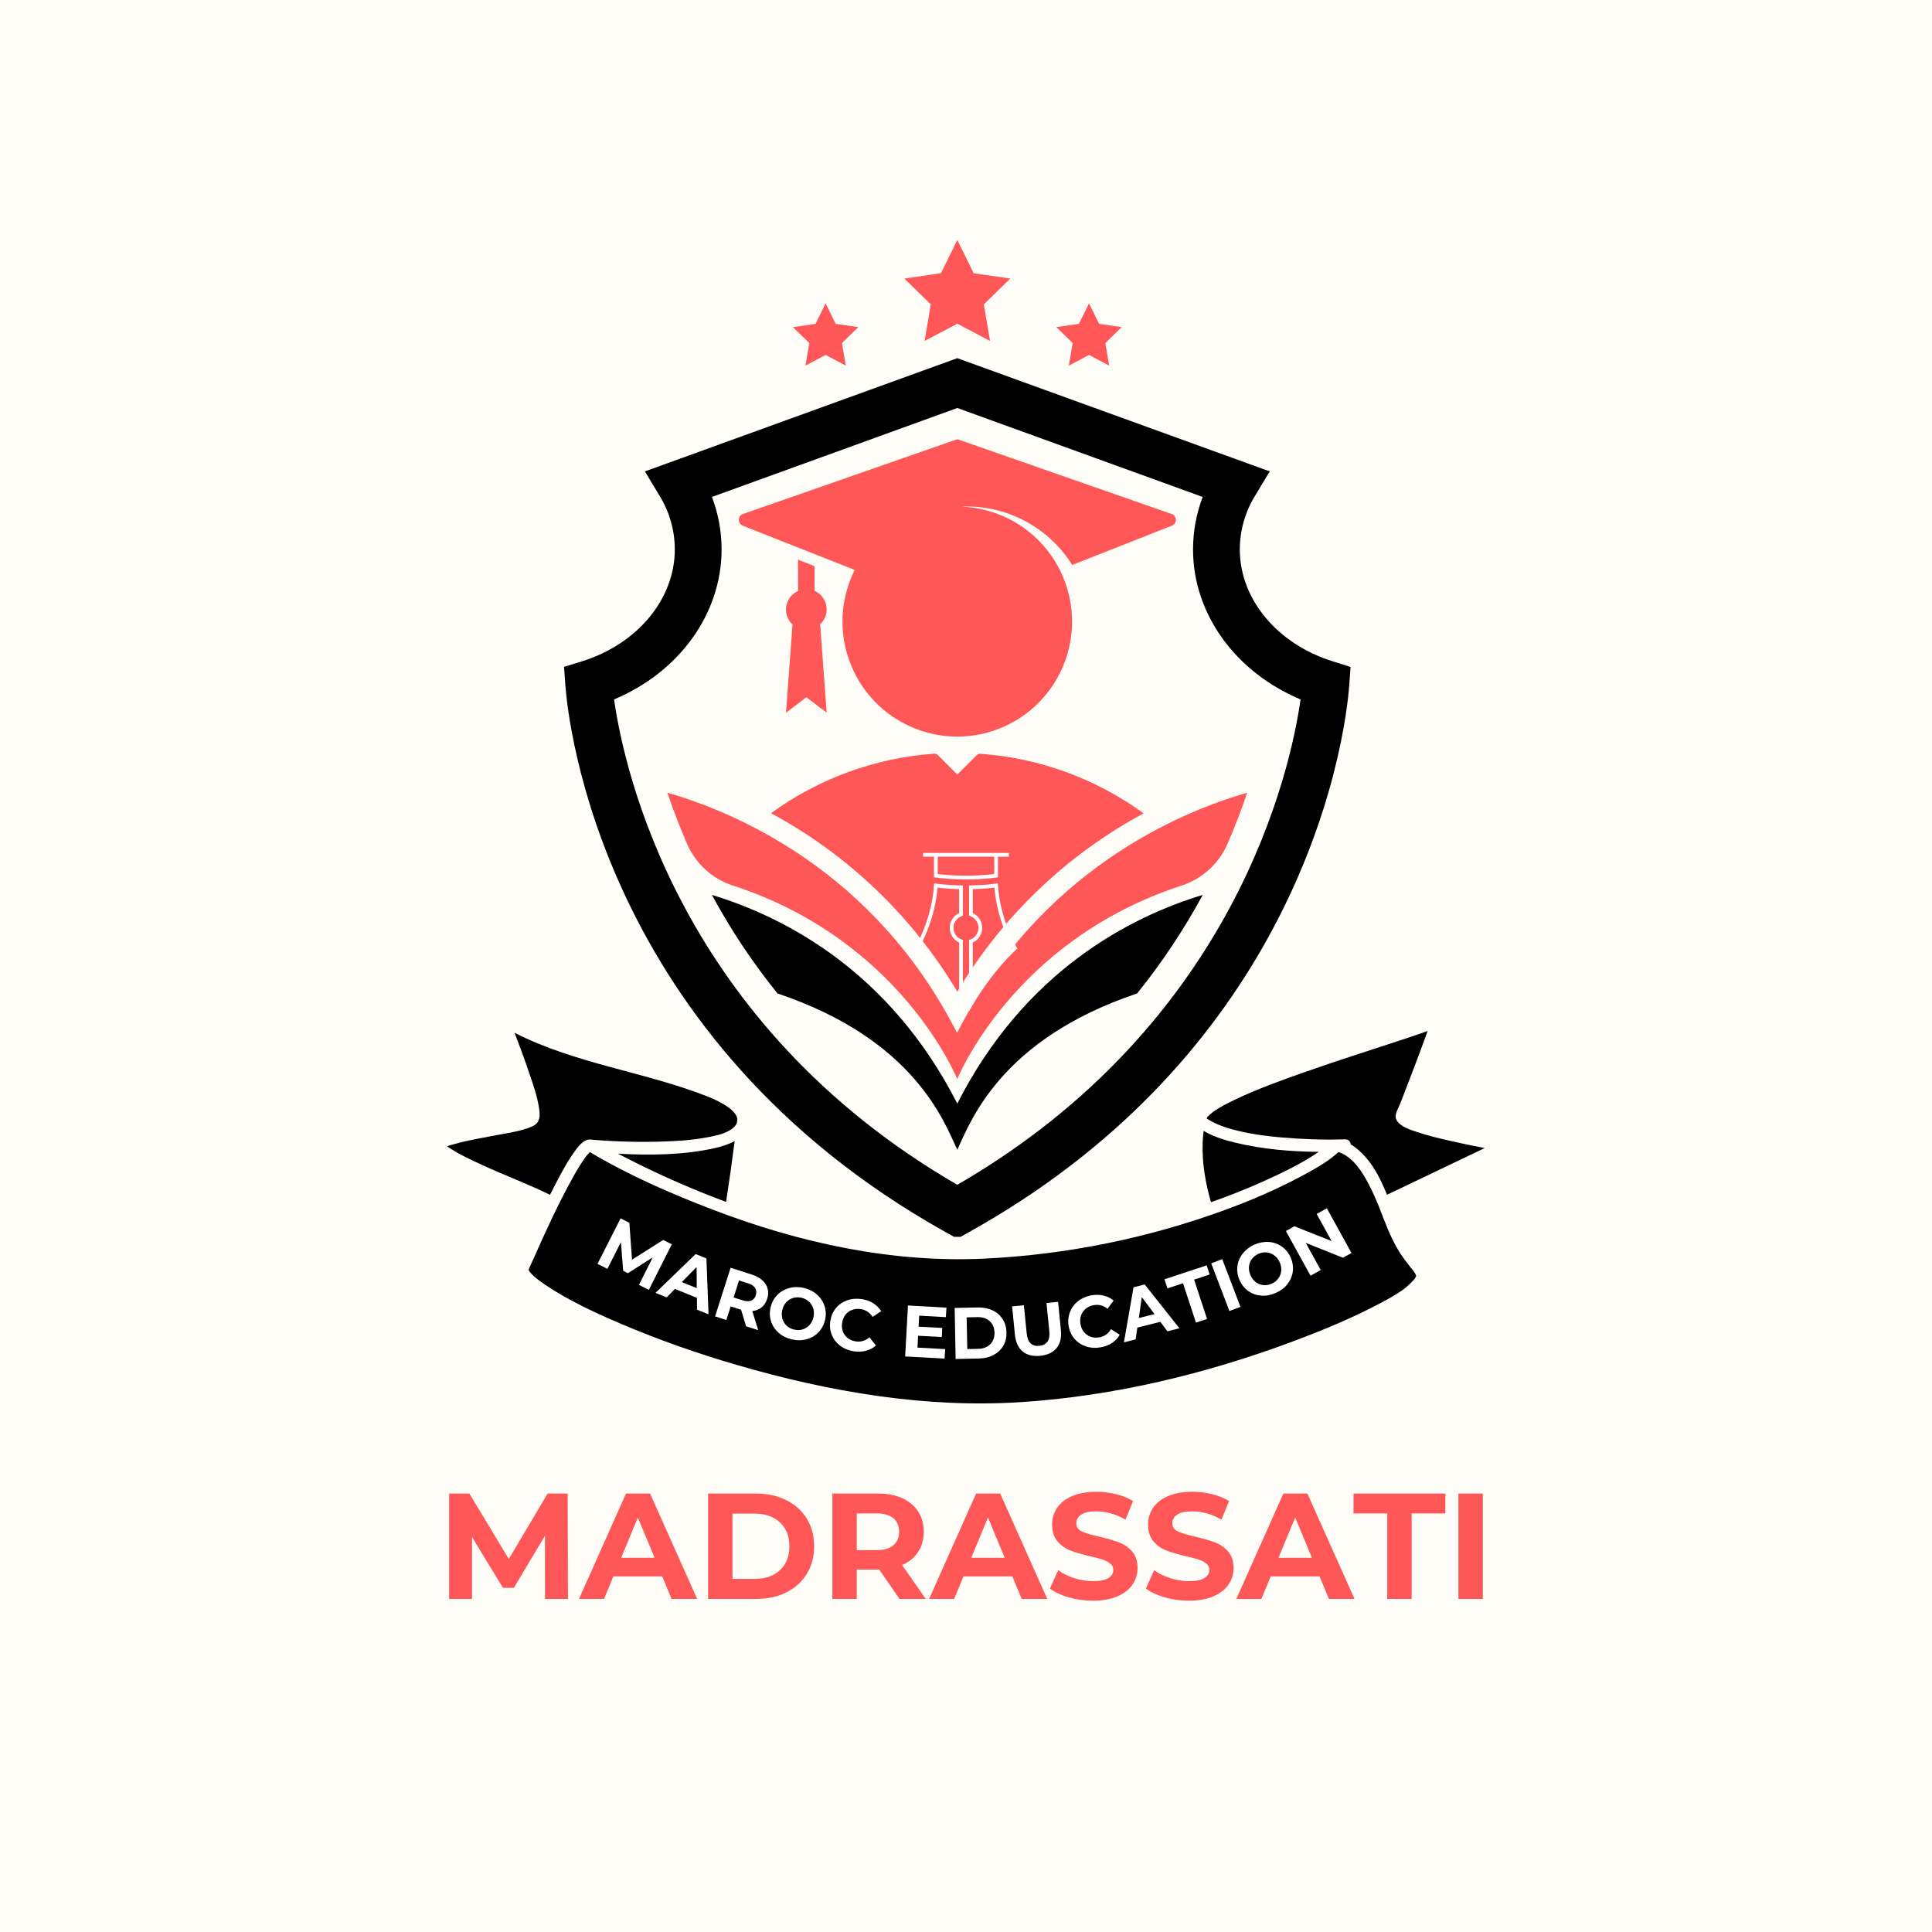 <svg xmlns="http://www.w3.org/2000/svg" xmlns:xlink="http://www.w3.org/1999/xlink" width="500" zoomAndPan="magnify" viewBox="0 0 375 375" height="500" preserveAspectRatio="xMidYMid meet" version="1.0"><defs><g/><clipPath id="f54201c39a"><path d="M 109.484 69.395 L 262.145 69.395 L 262.145 240.07 L 109.484 240.07 Z M 109.484 69.395 " clip-rule="nonzero"/></clipPath><clipPath id="9265d547f6"><path d="M 175 46.57 L 197 46.57 L 197 67 L 175 67 Z M 175 46.57 " clip-rule="nonzero"/></clipPath><clipPath id="0ac223c6af"><path d="M 86.727 200.098 L 144 200.098 L 144 232 L 86.727 232 Z M 86.727 200.098 " clip-rule="nonzero"/></clipPath><clipPath id="a6daa59dfc"><path d="M 234 200.098 L 288.477 200.098 L 288.477 232 L 234 232 Z M 234 200.098 " clip-rule="nonzero"/></clipPath><clipPath id="40e8292554"><path d="M 177.496 165.551 L 197.746 165.551 L 197.746 196.301 L 177.496 196.301 Z M 177.496 165.551 " clip-rule="nonzero"/></clipPath></defs><rect x="-37.5" width="450" fill="#ffffff" y="-37.5" height="450" fill-opacity="1"/><rect x="-37.5" width="450" fill="#fffdf8" y="-37.5" height="450" fill-opacity="1"/><g clip-path="url(#f54201c39a)"><path fill="#000000" d="M 258.691 128.367 C 247.898 124.996 240.645 116.285 240.645 106.641 C 240.652 104.801 240.902 103.004 241.406 101.234 C 241.906 99.469 242.637 97.801 243.598 96.238 L 246.457 91.5 L 185.816 69.52 L 125.172 91.5 L 128.027 96.238 C 128.988 97.801 129.719 99.469 130.223 101.234 C 130.727 103.004 130.977 104.801 130.98 106.641 C 130.98 116.27 123.727 125.016 112.934 128.367 L 109.484 129.438 C 109.48 129.453 109.48 129.469 109.484 129.488 L 109.742 133.043 C 110.258 139.996 116.645 201.832 183.605 239.191 L 185.816 240.418 L 188.02 239.191 C 217.426 222.82 235.148 201.68 245.824 182.551 C 259.461 158.121 261.598 136.953 261.879 133.066 L 262.145 129.461 Z M 185.816 229.969 C 131.648 198.613 121.094 149.184 119.191 135.758 C 131.816 130.461 140.059 119.148 140.059 106.641 C 140.055 103.129 139.426 99.734 138.184 96.457 L 185.816 79.191 L 233.441 96.457 C 232.199 99.734 231.574 103.129 231.566 106.641 C 231.566 119.16 239.809 130.461 252.438 135.758 C 250.531 149.184 239.98 198.613 185.816 229.965 Z M 185.816 229.969 " fill-opacity="1" fill-rule="nonzero"/></g><path fill="#ff5757" d="M 227.441 99.777 L 185.824 85.246 L 144.191 99.773 C 144.062 99.82 143.941 99.891 143.836 99.98 C 143.73 100.074 143.641 100.18 143.57 100.297 C 143.5 100.418 143.453 100.551 143.426 100.688 C 143.402 100.828 143.402 100.965 143.422 101.102 C 143.457 101.312 143.539 101.5 143.672 101.664 C 143.805 101.828 143.973 101.949 144.168 102.027 L 145.609 102.605 L 165.898 110.625 C 165.539 111.336 165.223 112.062 164.941 112.812 C 164.66 113.559 164.422 114.316 164.227 115.09 C 164.027 115.863 163.871 116.641 163.758 117.43 C 163.641 118.219 163.566 119.012 163.539 119.809 C 163.508 120.605 163.523 121.402 163.578 122.199 C 163.629 122.992 163.73 123.785 163.871 124.57 C 164.008 125.355 164.191 126.129 164.41 126.895 C 164.637 127.66 164.898 128.414 165.203 129.148 C 165.504 129.887 165.844 130.605 166.227 131.305 C 166.605 132.008 167.02 132.684 167.473 133.34 C 167.926 133.996 168.414 134.625 168.93 135.23 C 169.453 135.832 170.004 136.41 170.586 136.953 C 171.164 137.5 171.773 138.008 172.41 138.488 C 173.043 138.969 173.703 139.41 174.391 139.82 C 175.074 140.227 175.777 140.598 176.5 140.934 C 177.223 141.266 177.961 141.559 178.715 141.812 C 179.469 142.066 180.238 142.277 181.012 142.449 C 181.789 142.625 182.574 142.75 183.363 142.84 C 184.156 142.926 184.949 142.969 185.746 142.973 C 186.543 142.977 187.336 142.934 188.129 142.852 C 188.918 142.77 189.703 142.641 190.48 142.477 C 191.262 142.309 192.027 142.102 192.781 141.852 C 193.535 141.598 194.277 141.309 195.004 140.98 C 195.727 140.652 196.434 140.285 197.121 139.883 C 197.805 139.477 198.465 139.035 199.105 138.559 C 199.742 138.082 200.355 137.574 200.938 137.035 C 201.523 136.492 202.074 135.922 202.598 135.316 C 203.121 134.719 203.609 134.09 204.07 133.438 C 204.523 132.781 204.941 132.109 205.328 131.41 C 205.711 130.711 206.055 129.992 206.363 129.258 C 206.668 128.52 206.938 127.77 207.164 127.008 C 207.391 126.242 207.574 125.469 207.719 124.684 C 207.863 123.898 207.965 123.109 208.023 122.312 C 208.082 121.52 208.098 120.723 208.074 119.926 C 208.051 119.133 207.98 118.336 207.867 117.547 C 207.758 116.758 207.605 115.977 207.414 115.203 C 207.219 114.43 206.984 113.668 206.707 112.922 C 206.434 112.172 206.117 111.441 205.766 110.727 C 205.41 110.012 205.02 109.32 204.59 108.648 C 204.164 107.977 203.699 107.328 203.203 106.707 C 202.707 106.082 202.176 105.488 201.617 104.922 C 201.059 104.355 200.465 103.82 199.848 103.32 C 199.234 102.816 198.59 102.348 197.922 101.914 C 197.254 101.48 196.562 101.086 195.855 100.727 C 195.145 100.367 194.418 100.047 193.672 99.766 C 192.926 99.48 192.168 99.242 191.398 99.043 C 190.629 98.84 189.852 98.684 189.062 98.566 C 188.273 98.449 187.484 98.375 186.688 98.344 C 187.016 98.312 187.336 98.312 187.652 98.312 C 188.668 98.312 189.684 98.379 190.695 98.508 C 191.707 98.633 192.703 98.828 193.691 99.082 C 194.676 99.336 195.645 99.652 196.59 100.031 C 197.535 100.406 198.453 100.844 199.348 101.336 C 200.238 101.832 201.094 102.379 201.918 102.984 C 202.742 103.586 203.523 104.238 204.262 104.938 C 205 105.645 205.691 106.387 206.34 107.18 C 206.984 107.969 207.578 108.793 208.117 109.66 L 225.977 102.613 L 227.465 102.031 C 227.699 101.941 227.887 101.797 228.027 101.586 C 228.172 101.379 228.238 101.152 228.238 100.902 C 228.238 100.652 228.172 100.426 228.027 100.219 C 227.887 100.008 227.699 99.863 227.465 99.773 Z M 227.441 99.777 " fill-opacity="1" fill-rule="nonzero"/><path fill="#ff5757" d="M 156.508 135.328 L 160.453 138.32 L 159.191 121.176 C 159.598 120.809 159.91 120.371 160.129 119.867 C 160.348 119.363 160.457 118.836 160.453 118.289 C 160.453 117.906 160.398 117.527 160.289 117.164 C 160.18 116.793 160.023 116.449 159.812 116.129 C 159.605 115.809 159.355 115.523 159.066 115.277 C 158.773 115.027 158.449 114.824 158.102 114.672 L 158.102 109.902 L 154.902 108.637 L 154.902 114.703 C 154.551 114.863 154.23 115.062 153.941 115.312 C 153.652 115.559 153.398 115.844 153.191 116.168 C 152.984 116.488 152.828 116.832 152.719 117.199 C 152.613 117.566 152.562 117.941 152.562 118.328 C 152.559 118.875 152.664 119.402 152.887 119.906 C 153.105 120.41 153.418 120.848 153.824 121.215 L 152.562 138.359 Z M 156.508 135.328 " fill-opacity="1" fill-rule="nonzero"/><path fill="#ff5757" d="M 242.074 153.871 C 241.027 156.988 239.766 160.336 238.23 163.844 C 237.812 164.797 237.301 165.691 236.695 166.531 C 236.09 167.371 235.402 168.141 234.633 168.832 C 233.863 169.527 233.031 170.133 232.133 170.648 C 231.238 171.168 230.297 171.586 229.309 171.902 C 196.547 182.586 185.801 209.461 185.801 209.461 C 185.801 209.461 175.062 182.586 142.305 171.902 C 141.316 171.586 140.375 171.168 139.477 170.648 C 138.578 170.133 137.746 169.527 136.977 168.832 C 136.207 168.137 135.52 167.371 134.914 166.527 C 134.305 165.688 133.793 164.789 133.379 163.84 C 131.852 160.324 130.59 156.98 129.535 153.863 C 142.508 157.594 169.699 168.871 185.766 200.492 C 201.918 168.887 229.102 157.59 242.074 153.871 Z M 242.074 153.871 " fill-opacity="1" fill-rule="nonzero"/><path fill="#000000" d="M 233.445 173.703 C 229.781 180.469 225.535 186.844 220.711 192.832 C 194.043 201.773 188.312 217.871 185.809 223.172 C 183.316 217.871 177.586 201.781 150.914 192.832 C 146.086 186.848 141.84 180.473 138.18 173.703 C 152.336 178.008 172.734 188.52 185.809 214.207 C 198.875 188.504 219.297 177.992 233.445 173.703 Z M 233.445 173.703 " fill-opacity="1" fill-rule="nonzero"/><g clip-path="url(#9265d547f6)"><path fill="#ff5757" d="M 185.816 46.578 L 188.988 53.031 L 196.098 54.066 L 190.957 59.086 L 192.172 66.18 L 185.816 62.836 L 179.457 66.18 L 180.672 59.086 L 175.527 54.066 L 182.637 53.031 Z M 185.816 46.578 " fill-opacity="1" fill-rule="nonzero"/></g><path fill="#ff5757" d="M 211.379 58.883 L 213.332 62.859 L 217.719 63.496 L 214.543 66.59 L 215.293 70.965 L 211.379 68.895 L 207.461 70.965 L 208.207 66.59 L 205.039 63.496 L 209.418 62.859 Z M 211.379 58.883 " fill-opacity="1" fill-rule="nonzero"/><path fill="#ff5757" d="M 160.25 58.883 L 162.211 62.859 L 166.59 63.496 L 163.422 66.59 L 164.164 70.965 L 160.25 68.895 L 156.332 70.965 L 157.082 66.59 L 153.91 63.496 L 158.293 62.859 Z M 160.25 58.883 " fill-opacity="1" fill-rule="nonzero"/><path fill="#ff5757" d="M 189.578 146.574 L 185.816 150.344 L 182.055 146.574 C 181.848 146.363 181.598 146.27 181.305 146.289 C 178.465 146.492 175.648 146.891 172.863 147.484 C 170.078 148.082 167.348 148.867 164.668 149.844 C 161.992 150.82 159.398 151.98 156.883 153.32 C 154.367 154.66 151.957 156.168 149.652 157.848 C 153.375 159.852 156.945 162.098 160.367 164.586 C 163.785 167.07 167.023 169.781 170.074 172.707 C 173.133 175.633 175.977 178.75 178.609 182.062 C 181.242 185.371 183.645 188.848 185.809 192.48 C 187.977 188.848 190.379 185.375 193.016 182.066 C 195.652 178.758 198.496 175.641 201.555 172.719 C 204.609 169.793 207.848 167.09 211.266 164.602 C 214.688 162.113 218.258 159.871 221.98 157.867 C 219.676 156.188 217.262 154.684 214.746 153.344 C 212.23 152.004 209.637 150.844 206.961 149.867 C 204.281 148.891 201.555 148.105 198.77 147.508 C 195.98 146.91 193.168 146.512 190.328 146.309 C 190.035 146.281 189.789 146.371 189.578 146.574 Z M 189.578 146.574 " fill-opacity="1" fill-rule="nonzero"/><path fill="#000000" d="M 234.086 219.762 C 233.938 219.68 233.781 219.594 233.633 219.504 C 233.516 220.273 233.461 221.066 233.438 221.816 C 233.297 225.734 233.977 229.59 235.047 233.344 C 238.387 232.176 241.684 230.887 244.91 229.438 C 248.688 227.746 252.531 225.914 255.977 223.574 C 250.551 223.527 245.039 223.066 239.84 221.809 C 237.871 221.336 235.863 220.746 234.086 219.762 Z M 234.086 219.762 " fill-opacity="1" fill-rule="nonzero"/><path fill="#000000" d="M 119.93 223.926 C 120.969 224.469 122.008 225 123.055 225.52 C 128.852 228.414 134.828 231.023 140.934 233.289 C 141.539 229.359 142.094 225.418 142.602 221.477 C 141.418 222.121 140.051 222.547 138.863 222.816 C 132.781 224.199 126.262 224.277 119.93 223.926 Z M 119.93 223.926 " fill-opacity="1" fill-rule="nonzero"/><g clip-path="url(#0ac223c6af)"><path fill="#000000" d="M 129.188 221.551 C 131.754 221.457 134.348 221.297 136.879 220.82 C 138.605 220.5 140.832 220.141 142.238 218.973 C 142.656 218.629 142.91 218.281 143.035 217.938 C 143.066 217.695 143.098 217.457 143.125 217.211 C 142.891 215.207 138.871 213.438 137.406 212.855 C 125.121 208.016 111.676 206.504 99.871 200.457 C 100.848 202.969 101.777 205.504 102.645 208.055 C 103.418 210.344 104.273 212.699 104.637 215.098 C 104.859 216.605 104.871 217.953 103.293 218.637 C 101.176 219.555 98.77 219.879 96.523 220.305 C 93.801 220.828 91.039 221.27 88.379 222.016 C 87.961 222.129 87.293 222.297 86.793 222.5 C 86.883 222.566 86.965 222.637 87.062 222.695 C 89.125 224.078 91.426 225.125 93.672 226.16 C 97.984 228.152 102.488 229.812 106.754 231.91 C 107.152 231.109 107.562 230.312 107.98 229.523 C 109.125 227.34 110.297 225.125 111.789 223.152 C 112.512 222.191 113.5 221.016 114.746 221.191 C 114.816 221.191 114.891 221.199 114.965 221.219 C 119.68 221.609 124.457 221.73 129.188 221.551 Z M 129.188 221.551 " fill-opacity="1" fill-rule="nonzero"/></g><path fill="#000000" d="M 261.227 224.293 C 260.738 223.984 260.336 223.754 259.801 223.617 C 257.641 225.59 254.914 227.07 252.367 228.422 C 247.625 230.941 242.672 233.062 237.629 234.902 C 222.781 240.328 207.035 243.52 191.242 244.289 C 173.102 245.176 155.113 241.234 138.242 234.754 C 130.129 231.641 121.98 228.094 114.5 223.617 C 114.465 223.648 114.426 223.688 114.375 223.738 C 114.023 224.094 113.715 224.484 113.43 224.895 C 112.605 226.078 111.867 227.328 111.168 228.586 C 108.359 233.656 105.926 238.945 103.586 244.246 C 103.293 244.898 102.75 246.012 102.602 246.477 C 102.617 246.512 102.664 246.617 102.777 246.785 C 103.391 247.668 104.785 248.684 105.836 249.391 C 110.406 252.449 115.48 254.797 120.527 256.949 C 127.895 260.09 135.484 262.75 143.172 264.98 C 161.066 270.188 179.73 273.375 198.402 272.137 C 216.324 270.953 234.082 266.664 250.883 260.391 C 256.59 258.258 262.262 255.926 267.656 253.082 C 269.215 252.262 270.781 251.418 272.219 250.402 C 272.797 249.988 273.438 249.43 274.016 248.836 C 274.281 248.559 274.57 248.285 274.754 247.941 C 274.852 247.773 274.875 247.637 274.887 247.688 C 274.75 247.105 274.199 246.512 273.789 245.992 C 273.027 245.023 272.273 244.043 271.617 243.004 C 269.82 240.145 268.777 237.008 267.531 233.93 C 267.492 233.852 267.461 233.781 267.441 233.703 C 267.051 232.746 266.641 231.797 266.176 230.863 C 265.004 228.492 263.531 225.773 261.227 224.293 Z M 261.227 224.293 " fill-opacity="1" fill-rule="nonzero"/><g clip-path="url(#a6daa59dfc)"><path fill="#000000" d="M 234.277 217.121 C 234.348 217.18 234.941 217.551 235.277 217.727 C 236.469 218.352 237.734 218.809 239.031 219.164 C 242.184 220.035 245.438 220.5 248.699 220.773 C 252.793 221.125 256.93 221.281 261.047 221.141 C 261.734 221.113 262.105 221.586 262.172 222.117 C 262.512 222.32 262.844 222.547 263.164 222.801 C 266.156 225.16 267.812 228.449 269.215 231.902 C 275.535 228.879 281.863 225.855 288.184 222.836 C 286.062 222.438 283.949 222 281.848 221.523 C 279.555 221.004 277.254 220.469 275.023 219.715 C 273.719 219.27 272.078 218.797 271.215 217.641 C 270.406 216.555 271.336 215.34 271.773 214.227 C 272.578 212.164 273.375 210.102 274.16 208.031 C 275.039 205.715 275.918 203.391 276.758 201.059 C 276.871 200.742 276.988 200.422 277.098 200.109 C 275.191 200.812 273.254 201.445 271.32 202.078 C 265.352 204.035 259.359 205.949 253.426 208.031 C 248.828 209.648 244.203 211.293 239.797 213.398 C 238.285 214.117 236.75 214.875 235.395 215.871 C 235.066 216.109 234.441 216.684 234.383 216.773 C 234.297 216.895 234.254 216.977 234.227 217.02 C 234.227 217.039 234.223 217.066 234.223 217.09 C 234.238 217.086 234.254 217.102 234.277 217.121 Z M 234.277 217.121 " fill-opacity="1" fill-rule="nonzero"/></g><g clip-path="url(#40e8292554)"><path fill="#ffffff" d="M 197.312 183.852 C 197.281 183.801 194.117 178.445 193.707 171.852 L 193.684 171.461 L 193.297 171.512 C 191.809 171.711 190.18 171.828 188.453 171.863 L 188.094 171.867 L 188.094 177.727 L 188.332 177.812 C 189.281 178.164 189.922 179.082 189.922 180.094 C 189.922 181.105 189.281 182.02 188.332 182.367 L 188.094 182.457 L 188.094 196.285 L 188.773 195.086 C 188.809 195.023 192.266 188.953 197.246 184.305 L 197.461 184.105 Z M 188.82 193.602 L 188.82 182.949 C 189.922 182.438 190.648 181.32 190.648 180.09 C 190.648 178.863 189.922 177.746 188.82 177.23 L 188.82 172.582 C 190.301 172.543 191.703 172.441 193.012 172.281 C 193.465 178.055 195.918 182.832 196.543 183.969 C 192.879 187.449 190.055 191.637 188.82 193.602 Z M 181.691 171.512 L 181.305 171.461 L 181.281 171.852 C 180.871 178.438 177.711 183.801 177.676 183.852 L 177.527 184.105 L 177.742 184.305 C 182.723 188.953 186.18 195.023 186.215 195.082 L 186.895 196.285 L 186.895 182.457 L 186.656 182.367 C 185.707 182.02 185.066 181.102 185.066 180.09 C 185.066 179.078 185.707 178.164 186.656 177.812 L 186.895 177.727 L 186.895 171.867 L 186.535 171.863 C 184.809 171.828 183.18 171.711 181.691 171.512 Z M 186.168 177.23 C 185.066 177.742 184.344 178.863 184.344 180.094 C 184.344 181.32 185.066 182.438 186.168 182.953 L 186.168 193.605 C 184.934 191.637 182.109 187.449 178.445 183.969 C 179.07 182.832 181.527 178.055 181.98 172.281 C 183.285 172.441 184.691 172.543 186.168 172.582 Z M 193.395 170.328 L 193.707 170.285 L 193.707 166.277 L 195.82 166.277 L 195.82 165.551 L 179.172 165.551 L 179.172 166.277 L 181.281 166.277 L 181.281 170.285 L 181.598 170.324 C 183.113 170.527 184.77 170.648 186.523 170.684 C 186.824 170.688 187.152 170.691 187.496 170.691 C 187.836 170.691 188.164 170.688 188.465 170.684 C 190.219 170.648 191.879 170.527 193.395 170.328 Z M 187.496 169.965 C 187.16 169.965 186.836 169.961 186.539 169.957 C 184.93 169.926 183.41 169.824 182.008 169.648 L 182.008 166.277 L 192.98 166.277 L 192.98 169.648 C 191.578 169.824 190.059 169.926 188.449 169.957 C 188.152 169.961 187.832 169.965 187.496 169.965 Z M 187.496 169.965 " fill-opacity="1" fill-rule="nonzero"/></g><g fill="#ffffff" fill-opacity="1"><g transform="translate(111.311, 242.503)"><g/></g></g><g fill="#ffffff" fill-opacity="1"><g transform="translate(114.925, 244.784)"><g><path d="M 9.094 4.609 L 11.766 -0.719 L 6.953 2.344 L 6.031 1.875 L 5.594 -3.688 L 2.969 1.5 L 1.047 0.531 L 5.531 -8.297 L 7.234 -7.438 L 7.75 -0.281 L 13.797 -4.109 L 15.469 -3.266 L 11.016 5.578 Z M 9.094 4.609 "/></g></g></g><g fill="#ffffff" fill-opacity="1"><g transform="translate(127.335, 250.993)"><g><path d="M 7.938 0.922 L 3.672 -0.812 L 2.062 0.828 L -0.109 -0.047 L 7.688 -7.578 L 9.781 -6.734 L 10.188 4.109 L 7.953 3.219 Z M 7.906 -0.969 L 7.875 -5.062 L 5 -2.141 Z M 7.906 -0.969 "/></g></g></g><g fill="#ffffff" fill-opacity="1"><g transform="translate(137.687, 255.151)"><g><path d="M 7.125 2.281 L 6.156 -0.938 L 6.047 -0.969 L 4.141 -1.578 L 3.297 1.062 L 1.109 0.359 L 4.125 -9.078 L 8.219 -7.766 C 9.051 -7.504 9.734 -7.133 10.266 -6.656 C 10.797 -6.188 11.145 -5.641 11.312 -5.016 C 11.477 -4.398 11.445 -3.742 11.219 -3.047 C 10.988 -2.336 10.625 -1.781 10.125 -1.375 C 9.633 -0.977 9.035 -0.742 8.328 -0.672 L 9.484 3.031 Z M 9.016 -3.75 C 9.18 -4.281 9.141 -4.742 8.891 -5.141 C 8.648 -5.535 8.203 -5.836 7.547 -6.047 L 5.75 -6.609 L 4.703 -3.312 L 6.5 -2.75 C 7.156 -2.539 7.695 -2.523 8.125 -2.703 C 8.551 -2.879 8.848 -3.227 9.016 -3.75 Z M 9.016 -3.75 "/></g></g></g><g fill="#ffffff" fill-opacity="1"><g transform="translate(147.908, 258.437)"><g><path d="M 5.766 1.531 C 4.766 1.301 3.914 0.875 3.219 0.25 C 2.52 -0.363 2.031 -1.102 1.75 -1.969 C 1.469 -2.844 1.441 -3.754 1.672 -4.703 C 1.891 -5.641 2.316 -6.43 2.953 -7.078 C 3.586 -7.734 4.359 -8.18 5.266 -8.422 C 6.172 -8.672 7.125 -8.68 8.125 -8.453 C 9.125 -8.211 9.973 -7.781 10.672 -7.156 C 11.367 -6.539 11.859 -5.797 12.141 -4.922 C 12.422 -4.055 12.453 -3.156 12.234 -2.219 C 12.004 -1.27 11.57 -0.473 10.938 0.172 C 10.301 0.828 9.531 1.273 8.625 1.516 C 7.719 1.766 6.766 1.77 5.766 1.531 Z M 6.219 -0.375 C 6.789 -0.227 7.336 -0.234 7.859 -0.391 C 8.379 -0.555 8.828 -0.836 9.203 -1.234 C 9.578 -1.641 9.836 -2.145 9.984 -2.75 C 10.117 -3.344 10.109 -3.906 9.953 -4.438 C 9.797 -4.969 9.52 -5.414 9.125 -5.781 C 8.727 -6.145 8.242 -6.398 7.672 -6.547 C 7.098 -6.672 6.551 -6.656 6.031 -6.5 C 5.52 -6.352 5.078 -6.078 4.703 -5.672 C 4.328 -5.266 4.07 -4.766 3.938 -4.172 C 3.789 -3.566 3.797 -3 3.953 -2.469 C 4.109 -1.945 4.379 -1.5 4.766 -1.125 C 5.16 -0.75 5.645 -0.5 6.219 -0.375 Z M 6.219 -0.375 "/></g></g></g><g fill="#ffffff" fill-opacity="1"><g transform="translate(159.867, 261.206)"><g><path d="M 5.828 1.078 C 4.828 0.922 3.957 0.562 3.219 0 C 2.477 -0.551 1.938 -1.25 1.594 -2.094 C 1.25 -2.938 1.148 -3.844 1.297 -4.812 C 1.453 -5.781 1.816 -6.613 2.391 -7.312 C 2.973 -8.008 3.703 -8.508 4.578 -8.812 C 5.453 -9.125 6.395 -9.203 7.406 -9.047 C 8.25 -8.922 8.988 -8.656 9.625 -8.25 C 10.258 -7.844 10.773 -7.328 11.172 -6.703 L 9.5 -5.594 C 8.945 -6.457 8.18 -6.961 7.203 -7.109 C 6.598 -7.203 6.035 -7.148 5.516 -6.953 C 5.004 -6.766 4.578 -6.453 4.234 -6.016 C 3.898 -5.586 3.688 -5.066 3.594 -4.453 C 3.5 -3.848 3.547 -3.285 3.734 -2.766 C 3.93 -2.254 4.242 -1.828 4.672 -1.484 C 5.109 -1.148 5.629 -0.938 6.234 -0.844 C 7.211 -0.695 8.098 -0.957 8.891 -1.625 L 10.156 -0.047 C 9.582 0.453 8.926 0.797 8.188 0.984 C 7.457 1.172 6.672 1.203 5.828 1.078 Z M 5.828 1.078 "/></g></g></g><g fill="#ffffff" fill-opacity="1"><g transform="translate(170.339, 262.733)"><g/></g></g><g fill="#ffffff" fill-opacity="1"><g transform="translate(174.518, 263.223)"><g><path d="M 8.938 -1.359 L 8.828 0.484 L 1.172 0.062 L 1.719 -9.828 L 9.188 -9.406 L 9.078 -7.562 L 3.891 -7.859 L 3.781 -5.719 L 8.375 -5.469 L 8.281 -3.703 L 3.688 -3.953 L 3.562 -1.656 Z M 8.938 -1.359 "/></g></g></g><g fill="#ffffff" fill-opacity="1"><g transform="translate(184.314, 263.793)"><g><path d="M 0.984 -9.922 L 5.484 -10.016 C 6.566 -10.035 7.52 -9.848 8.344 -9.453 C 9.176 -9.055 9.828 -8.488 10.297 -7.75 C 10.773 -7.02 11.023 -6.16 11.047 -5.172 C 11.066 -4.18 10.852 -3.305 10.406 -2.547 C 9.957 -1.797 9.328 -1.207 8.516 -0.781 C 7.703 -0.352 6.754 -0.129 5.672 -0.109 L 1.172 -0.016 Z M 5.531 -1.984 C 6.52 -2.004 7.301 -2.297 7.875 -2.859 C 8.457 -3.43 8.738 -4.188 8.719 -5.125 C 8.695 -6.07 8.383 -6.816 7.781 -7.359 C 7.188 -7.898 6.395 -8.16 5.406 -8.141 L 3.312 -8.094 L 3.438 -1.938 Z M 5.531 -1.984 "/></g></g></g><g fill="#ffffff" fill-opacity="1"><g transform="translate(196.341, 263.539)"><g><path d="M 5.562 -0.375 C 4.156 -0.238 3.02 -0.52 2.156 -1.219 C 1.301 -1.926 0.801 -3.004 0.656 -4.453 L 0.109 -9.969 L 2.391 -10.188 L 2.938 -4.75 C 3.113 -2.977 3.93 -2.164 5.391 -2.312 C 6.109 -2.383 6.633 -2.656 6.969 -3.125 C 7.301 -3.594 7.422 -4.281 7.328 -5.188 L 6.781 -10.625 L 9.031 -10.859 L 9.578 -5.344 C 9.723 -3.895 9.441 -2.738 8.734 -1.875 C 8.035 -1.02 6.977 -0.52 5.562 -0.375 Z M 5.562 -0.375 "/></g></g></g><g fill="#ffffff" fill-opacity="1"><g transform="translate(207.754, 262.376)"><g><path d="M 5.859 -0.859 C 4.867 -0.68 3.93 -0.738 3.047 -1.031 C 2.16 -1.32 1.414 -1.812 0.812 -2.5 C 0.219 -3.188 -0.16 -4.008 -0.328 -4.969 C -0.492 -5.938 -0.41 -6.844 -0.078 -7.688 C 0.242 -8.539 0.77 -9.254 1.5 -9.828 C 2.227 -10.398 3.094 -10.773 4.094 -10.953 C 4.938 -11.098 5.723 -11.082 6.453 -10.906 C 7.191 -10.727 7.844 -10.406 8.406 -9.938 L 7.203 -8.344 C 6.41 -8.988 5.523 -9.223 4.547 -9.047 C 3.941 -8.941 3.426 -8.711 3 -8.359 C 2.57 -8.016 2.266 -7.582 2.078 -7.062 C 1.898 -6.539 1.863 -5.977 1.969 -5.375 C 2.07 -4.77 2.297 -4.254 2.641 -3.828 C 2.992 -3.398 3.43 -3.094 3.953 -2.906 C 4.473 -2.727 5.035 -2.691 5.641 -2.797 C 6.617 -2.973 7.367 -3.504 7.891 -4.391 L 9.578 -3.297 C 9.211 -2.648 8.711 -2.117 8.078 -1.703 C 7.441 -1.285 6.703 -1.004 5.859 -0.859 Z M 5.859 -0.859 "/></g></g></g><g fill="#ffffff" fill-opacity="1"><g transform="translate(218.28, 260.517)"><g><path d="M 6.938 -3.953 L 2.469 -2.828 L 2.156 -0.547 L -0.125 0.031 L 1.734 -10.656 L 3.906 -11.203 L 10.641 -2.703 L 8.312 -2.109 Z M 5.812 -5.453 L 3.344 -8.75 L 2.766 -4.688 Z M 5.812 -5.453 "/></g></g></g><g fill="#ffffff" fill-opacity="1"><g transform="translate(229.056, 257.73)"><g><path d="M 0.562 -8.656 L -2.453 -7.656 L -3.031 -9.422 L 5.156 -12.125 L 5.734 -10.359 L 2.719 -9.359 L 5.234 -1.719 L 3.078 -1.016 Z M 0.562 -8.656 "/></g></g></g><g fill="#ffffff" fill-opacity="1"><g transform="translate(237.533, 254.888)"><g><path d="M -2.438 -9.672 L -0.297 -10.484 L 3.234 -1.234 L 1.094 -0.422 Z M -2.438 -9.672 "/></g></g></g><g fill="#ffffff" fill-opacity="1"><g transform="translate(242.139, 253.237)"><g><path d="M 5.516 -2.297 C 4.586 -1.867 3.656 -1.688 2.719 -1.75 C 1.781 -1.812 0.938 -2.102 0.188 -2.625 C -0.562 -3.145 -1.133 -3.848 -1.531 -4.734 C -1.926 -5.617 -2.07 -6.516 -1.969 -7.422 C -1.863 -8.328 -1.523 -9.148 -0.953 -9.891 C -0.379 -10.629 0.367 -11.211 1.297 -11.641 C 2.242 -12.055 3.18 -12.234 4.109 -12.172 C 5.047 -12.109 5.891 -11.816 6.641 -11.297 C 7.391 -10.773 7.961 -10.07 8.359 -9.188 C 8.754 -8.301 8.898 -7.406 8.797 -6.5 C 8.691 -5.594 8.352 -4.77 7.781 -4.031 C 7.219 -3.289 6.461 -2.711 5.516 -2.297 Z M 4.703 -4.078 C 5.242 -4.316 5.672 -4.656 5.984 -5.094 C 6.305 -5.531 6.492 -6.02 6.547 -6.562 C 6.598 -7.113 6.5 -7.672 6.25 -8.234 C 6 -8.797 5.648 -9.238 5.203 -9.562 C 4.754 -9.895 4.258 -10.086 3.719 -10.141 C 3.188 -10.191 2.648 -10.098 2.109 -9.859 C 1.578 -9.617 1.148 -9.281 0.828 -8.844 C 0.516 -8.406 0.332 -7.91 0.281 -7.359 C 0.238 -6.805 0.344 -6.25 0.594 -5.688 C 0.844 -5.125 1.188 -4.68 1.625 -4.359 C 2.07 -4.035 2.562 -3.848 3.094 -3.797 C 3.633 -3.742 4.172 -3.836 4.703 -4.078 Z M 4.703 -4.078 "/></g></g></g><g fill="#ffffff" fill-opacity="1"><g transform="translate(253.341, 248.173)"><g><path d="M 4.203 -13.641 L 8.984 -4.969 L 7.328 -4.047 L 0.109 -6.922 L 3.016 -1.656 L 1.031 -0.562 L -3.75 -9.234 L -2.094 -10.156 L 5.125 -7.281 L 2.219 -12.547 Z M 4.203 -13.641 "/></g></g></g><g fill="#ff5757" fill-opacity="1"><g transform="translate(84.76, 310.352)"><g><path d="M 21.031 0 L 21.016 -12.266 L 14.984 -2.156 L 12.859 -2.156 L 6.859 -12.016 L 6.859 0 L 2.422 0 L 2.422 -20.453 L 6.344 -20.453 L 14 -7.75 L 21.531 -20.453 L 25.422 -20.453 L 25.484 0 Z M 21.031 0 "/></g></g></g><g fill="#ff5757" fill-opacity="1"><g transform="translate(112.649, 310.352)"><g><path d="M 15.891 -4.375 L 6.406 -4.375 L 4.594 0 L -0.266 0 L 8.859 -20.453 L 13.531 -20.453 L 22.672 0 L 17.703 0 Z M 14.406 -7.984 L 11.156 -15.812 L 7.922 -7.984 Z M 14.406 -7.984 "/></g></g></g><g fill="#ff5757" fill-opacity="1"><g transform="translate(135.018, 310.352)"><g><path d="M 2.422 -20.453 L 11.719 -20.453 C 13.938 -20.453 15.895 -20.023 17.594 -19.172 C 19.301 -18.328 20.629 -17.133 21.578 -15.594 C 22.523 -14.062 23 -12.27 23 -10.219 C 23 -8.176 22.523 -6.383 21.578 -4.844 C 20.629 -3.312 19.301 -2.117 17.594 -1.266 C 15.895 -0.422 13.938 0 11.719 0 L 2.422 0 Z M 11.484 -3.891 C 13.523 -3.891 15.156 -4.457 16.375 -5.594 C 17.594 -6.727 18.203 -8.27 18.203 -10.219 C 18.203 -12.164 17.594 -13.707 16.375 -14.844 C 15.156 -15.988 13.523 -16.562 11.484 -16.562 L 7.156 -16.562 L 7.156 -3.891 Z M 11.484 -3.891 "/></g></g></g><g fill="#ff5757" fill-opacity="1"><g transform="translate(159.14, 310.352)"><g><path d="M 15.453 0 L 11.516 -5.703 L 7.156 -5.703 L 7.156 0 L 2.422 0 L 2.422 -20.453 L 11.281 -20.453 C 13.094 -20.453 14.664 -20.148 16 -19.547 C 17.332 -18.941 18.359 -18.082 19.078 -16.969 C 19.797 -15.863 20.156 -14.551 20.156 -13.031 C 20.156 -11.508 19.789 -10.195 19.062 -9.094 C 18.332 -8 17.297 -7.16 15.953 -6.578 L 20.547 0 Z M 15.375 -13.031 C 15.375 -14.176 15 -15.055 14.25 -15.672 C 13.508 -16.285 12.43 -16.594 11.016 -16.594 L 7.156 -16.594 L 7.156 -9.469 L 11.016 -9.469 C 12.43 -9.469 13.508 -9.781 14.25 -10.406 C 15 -11.031 15.375 -11.906 15.375 -13.031 Z M 15.375 -13.031 "/></g></g></g><g fill="#ff5757" fill-opacity="1"><g transform="translate(180.604, 310.352)"><g><path d="M 15.891 -4.375 L 6.406 -4.375 L 4.594 0 L -0.266 0 L 8.859 -20.453 L 13.531 -20.453 L 22.672 0 L 17.703 0 Z M 14.406 -7.984 L 11.156 -15.812 L 7.922 -7.984 Z M 14.406 -7.984 "/></g></g></g><g fill="#ff5757" fill-opacity="1"><g transform="translate(202.974, 310.352)"><g><path d="M 9.141 0.344 C 7.523 0.344 5.961 0.125 4.453 -0.312 C 2.941 -0.75 1.727 -1.316 0.812 -2.016 L 2.422 -5.578 C 3.297 -4.93 4.336 -4.414 5.547 -4.031 C 6.754 -3.645 7.961 -3.453 9.172 -3.453 C 10.516 -3.453 11.508 -3.648 12.156 -4.047 C 12.801 -4.441 13.125 -4.973 13.125 -5.641 C 13.125 -6.129 12.93 -6.531 12.547 -6.844 C 12.172 -7.164 11.688 -7.426 11.094 -7.625 C 10.5 -7.82 9.691 -8.035 8.672 -8.266 C 7.117 -8.641 5.844 -9.008 4.844 -9.375 C 3.852 -9.75 3.004 -10.344 2.297 -11.156 C 1.586 -11.977 1.234 -13.07 1.234 -14.438 C 1.234 -15.625 1.551 -16.695 2.188 -17.656 C 2.832 -18.625 3.801 -19.391 5.094 -19.953 C 6.395 -20.516 7.977 -20.797 9.844 -20.797 C 11.145 -20.797 12.422 -20.641 13.672 -20.328 C 14.922 -20.023 16.016 -19.578 16.953 -18.984 L 15.484 -15.391 C 13.598 -16.461 11.707 -17 9.812 -17 C 8.488 -17 7.508 -16.785 6.875 -16.359 C 6.25 -15.93 5.938 -15.367 5.938 -14.672 C 5.938 -13.961 6.301 -13.438 7.031 -13.094 C 7.758 -12.758 8.875 -12.426 10.375 -12.094 C 11.926 -11.727 13.195 -11.359 14.188 -10.984 C 15.188 -10.617 16.039 -10.035 16.75 -9.234 C 17.469 -8.43 17.828 -7.348 17.828 -5.984 C 17.828 -4.816 17.5 -3.75 16.844 -2.781 C 16.188 -1.82 15.207 -1.062 13.906 -0.5 C 12.602 0.062 11.016 0.344 9.141 0.344 Z M 9.141 0.344 "/></g></g></g><g fill="#ff5757" fill-opacity="1"><g transform="translate(221.606, 310.352)"><g><path d="M 9.141 0.344 C 7.523 0.344 5.961 0.125 4.453 -0.312 C 2.941 -0.75 1.727 -1.316 0.812 -2.016 L 2.422 -5.578 C 3.297 -4.93 4.336 -4.414 5.547 -4.031 C 6.754 -3.645 7.961 -3.453 9.172 -3.453 C 10.516 -3.453 11.508 -3.648 12.156 -4.047 C 12.801 -4.441 13.125 -4.973 13.125 -5.641 C 13.125 -6.129 12.93 -6.531 12.547 -6.844 C 12.172 -7.164 11.688 -7.426 11.094 -7.625 C 10.5 -7.82 9.691 -8.035 8.672 -8.266 C 7.117 -8.641 5.844 -9.008 4.844 -9.375 C 3.852 -9.75 3.004 -10.344 2.297 -11.156 C 1.586 -11.977 1.234 -13.07 1.234 -14.438 C 1.234 -15.625 1.551 -16.695 2.188 -17.656 C 2.832 -18.625 3.801 -19.391 5.094 -19.953 C 6.395 -20.516 7.977 -20.797 9.844 -20.797 C 11.145 -20.797 12.422 -20.641 13.672 -20.328 C 14.922 -20.023 16.016 -19.578 16.953 -18.984 L 15.484 -15.391 C 13.598 -16.461 11.707 -17 9.812 -17 C 8.488 -17 7.508 -16.785 6.875 -16.359 C 6.25 -15.93 5.938 -15.367 5.938 -14.672 C 5.938 -13.961 6.301 -13.438 7.031 -13.094 C 7.758 -12.758 8.875 -12.426 10.375 -12.094 C 11.926 -11.727 13.195 -11.359 14.188 -10.984 C 15.188 -10.617 16.039 -10.035 16.75 -9.234 C 17.469 -8.43 17.828 -7.348 17.828 -5.984 C 17.828 -4.816 17.5 -3.75 16.844 -2.781 C 16.188 -1.82 15.207 -1.062 13.906 -0.5 C 12.602 0.062 11.016 0.344 9.141 0.344 Z M 9.141 0.344 "/></g></g></g><g fill="#ff5757" fill-opacity="1"><g transform="translate(240.237, 310.352)"><g><path d="M 15.891 -4.375 L 6.406 -4.375 L 4.594 0 L -0.266 0 L 8.859 -20.453 L 13.531 -20.453 L 22.672 0 L 17.703 0 Z M 14.406 -7.984 L 11.156 -15.812 L 7.922 -7.984 Z M 14.406 -7.984 "/></g></g></g><g fill="#ff5757" fill-opacity="1"><g transform="translate(262.607, 310.352)"><g><path d="M 6.656 -16.594 L 0.109 -16.594 L 0.109 -20.453 L 17.938 -20.453 L 17.938 -16.594 L 11.391 -16.594 L 11.391 0 L 6.656 0 Z M 6.656 -16.594 "/></g></g></g><g fill="#ff5757" fill-opacity="1"><g transform="translate(280.655, 310.352)"><g><path d="M 2.422 -20.453 L 7.156 -20.453 L 7.156 0 L 2.422 0 Z M 2.422 -20.453 "/></g></g></g></svg>